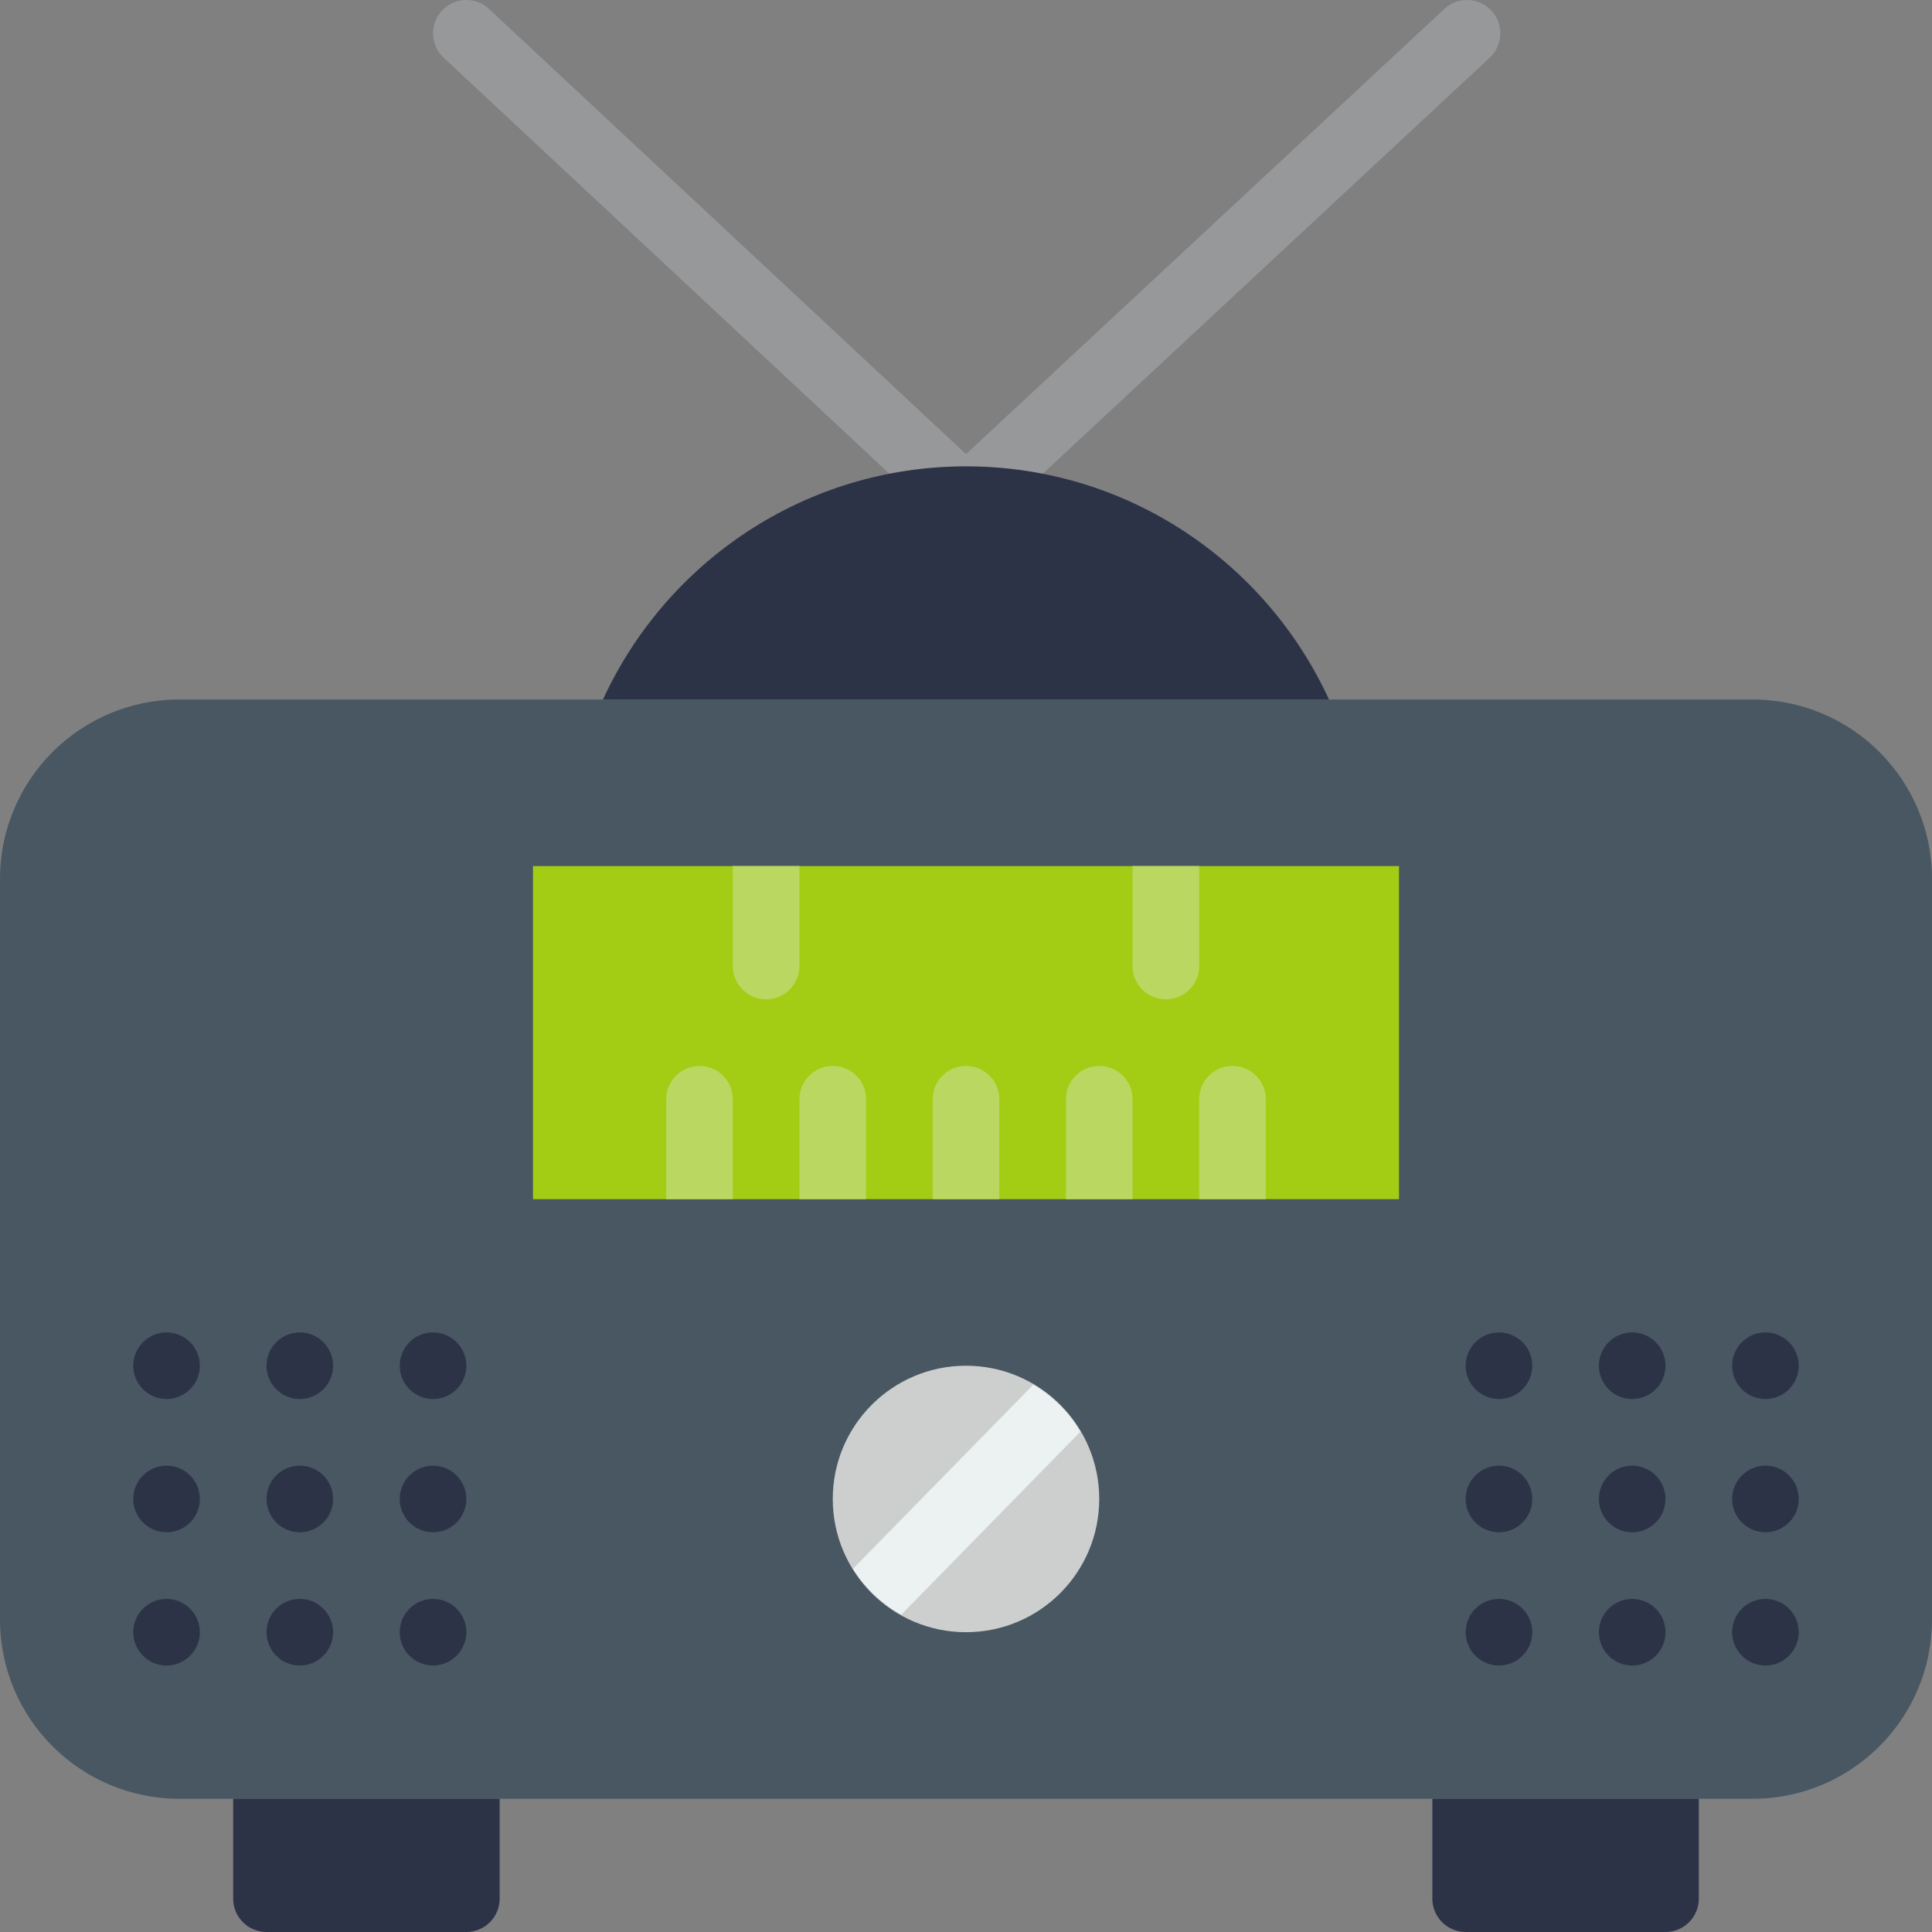 <?xml version="1.0" encoding="iso-8859-1"?>
<!-- Uploaded to: SVG Repo, www.svgrepo.com, Generator: SVG Repo Mixer Tools -->
<svg height="800px" width="800px" version="1.1" id="Layer_1" xmlns="http://www.w3.org/2000/svg" xmlns:xlink="http://www.w3.org/1999/xlink" 
	 viewBox="0 0 512.003 512.003" xml:space="preserve">
<rect x="0" y="0" width="512.003" height="512.003" fill="#808080" stroke="none"/>
<g>
	<path style="fill:#97989A;" d="M256.001,141.244c-2.366,0-4.723-0.945-6.462-2.816c-3.319-3.566-3.116-9.145,0.45-12.473
		L382.766,2.369c3.558-3.31,9.154-3.125,12.473,0.45c3.319,3.566,3.116,9.145-0.45,12.473L262.013,138.879
		C260.318,140.459,258.155,141.244,256.001,141.244"/>
	<path style="fill:#97989A;" d="M256.001,141.244c-2.163,0-4.326-0.786-6.02-2.375L117.567,15.284
		c-3.566-3.328-3.761-8.916-0.433-12.473c3.328-3.575,8.925-3.761,12.473-0.433l132.414,123.586
		c3.566,3.328,3.761,8.916,0.433,12.473C260.715,140.309,258.358,141.244,256.001,141.244"/>
</g>
<path style="fill:#485762;" d="M464.474,476.693H47.529c-26.253,0-47.528-21.274-47.528-47.528V232.91
	c0-26.253,21.274-47.528,47.528-47.528h416.945c26.244,0,47.528,21.274,47.528,47.528v196.255
	C512.001,455.418,490.718,476.693,464.474,476.693"/>
<g>
	<path style="fill:#2D3347;" d="M123.588,512.003H70.622c-4.873,0-8.828-3.955-8.828-8.828v-26.483h70.621v26.483
		C132.415,508.048,128.461,512.003,123.588,512.003"/>
	<path style="fill:#2D3347;" d="M441.363,512.003h-52.921c-4.89,0-8.854-3.964-8.854-8.845v-26.465h70.621v26.465
		C450.208,508.039,446.254,512.003,441.363,512.003"/>
	<path style="fill:#2D3347;" d="M52.967,361.934c0,4.873-3.955,8.828-8.828,8.828s-8.828-3.955-8.828-8.828
		c0-4.873,3.955-8.828,8.828-8.828S52.967,357.061,52.967,361.934"/>
	<path style="fill:#2D3347;" d="M88.277,361.934c0,4.873-3.955,8.828-8.828,8.828c-4.873,0-8.828-3.955-8.828-8.828
		c0-4.873,3.955-8.828,8.828-8.828C84.323,353.106,88.277,357.061,88.277,361.934"/>
	<path style="fill:#2D3347;" d="M123.588,361.934c0,4.873-3.955,8.828-8.828,8.828s-8.828-3.955-8.828-8.828
		c0-4.873,3.955-8.828,8.828-8.828S123.588,357.061,123.588,361.934"/>
	<path style="fill:#2D3347;" d="M123.588,397.244c0,4.873-3.955,8.828-8.828,8.828s-8.828-3.955-8.828-8.828
		s3.955-8.828,8.828-8.828S123.588,392.372,123.588,397.244"/>
	<path style="fill:#2D3347;" d="M88.277,397.244c0,4.873-3.955,8.828-8.828,8.828c-4.873,0-8.828-3.955-8.828-8.828
		s3.955-8.828,8.828-8.828C84.323,388.417,88.277,392.372,88.277,397.244"/>
	<path style="fill:#2D3347;" d="M52.967,397.244c0,4.873-3.955,8.828-8.828,8.828s-8.828-3.955-8.828-8.828s3.955-8.828,8.828-8.828
		S52.967,392.372,52.967,397.244"/>
	<path style="fill:#2D3347;" d="M52.967,432.555c0,4.873-3.955,8.828-8.828,8.828s-8.828-3.955-8.828-8.828
		c0-4.873,3.955-8.828,8.828-8.828S52.967,427.682,52.967,432.555"/>
	<path style="fill:#2D3347;" d="M88.277,432.555c0,4.873-3.955,8.828-8.828,8.828c-4.873,0-8.828-3.955-8.828-8.828
		c0-4.873,3.955-8.828,8.828-8.828C84.323,423.727,88.277,427.682,88.277,432.555"/>
	<path style="fill:#2D3347;" d="M123.588,432.555c0,4.873-3.955,8.828-8.828,8.828s-8.828-3.955-8.828-8.828
		c0-4.873,3.955-8.828,8.828-8.828S123.588,427.682,123.588,432.555"/>
	<path style="fill:#2D3347;" d="M406.07,361.934c0,4.873-3.955,8.828-8.828,8.828c-4.873,0-8.828-3.955-8.828-8.828
		c0-4.873,3.955-8.828,8.828-8.828C402.116,353.106,406.07,357.061,406.07,361.934"/>
	<path style="fill:#2D3347;" d="M441.381,361.934c0,4.873-3.955,8.828-8.828,8.828c-4.873,0-8.828-3.955-8.828-8.828
		c0-4.873,3.955-8.828,8.828-8.828C437.426,353.106,441.381,357.061,441.381,361.934"/>
	<path style="fill:#2D3347;" d="M476.691,361.934c0,4.873-3.955,8.828-8.828,8.828s-8.828-3.955-8.828-8.828
		c0-4.873,3.955-8.828,8.828-8.828S476.691,357.061,476.691,361.934"/>
	<path style="fill:#2D3347;" d="M476.691,397.244c0,4.873-3.955,8.828-8.828,8.828s-8.828-3.955-8.828-8.828
		s3.955-8.828,8.828-8.828S476.691,392.372,476.691,397.244"/>
	<path style="fill:#2D3347;" d="M441.381,397.244c0,4.873-3.955,8.828-8.828,8.828c-4.873,0-8.828-3.955-8.828-8.828
		s3.955-8.828,8.828-8.828C437.426,388.417,441.381,392.372,441.381,397.244"/>
	<path style="fill:#2D3347;" d="M406.07,397.244c0,4.873-3.955,8.828-8.828,8.828c-4.873,0-8.828-3.955-8.828-8.828
		s3.955-8.828,8.828-8.828C402.116,388.417,406.07,392.372,406.07,397.244"/>
	<path style="fill:#2D3347;" d="M406.07,432.555c0,4.873-3.955,8.828-8.828,8.828c-4.873,0-8.828-3.955-8.828-8.828
		c0-4.873,3.955-8.828,8.828-8.828C402.116,423.727,406.07,427.682,406.07,432.555"/>
	<path style="fill:#2D3347;" d="M441.381,432.555c0,4.873-3.955,8.828-8.828,8.828c-4.873,0-8.828-3.955-8.828-8.828
		c0-4.873,3.955-8.828,8.828-8.828C437.426,423.727,441.381,427.682,441.381,432.555"/>
	<path style="fill:#2D3347;" d="M476.691,432.555c0,4.873-3.955,8.828-8.828,8.828s-8.828-3.955-8.828-8.828
		c0-4.873,3.955-8.828,8.828-8.828S476.691,427.682,476.691,432.555"/>
</g>
<polygon style="fill:#A2CD14;" points="141.243,317.796 370.76,317.796 370.76,229.52 141.243,229.52 "/>
<path style="fill:#CDCFCF;" d="M291.312,397.244c0,19.5-15.81,35.31-35.31,35.31s-35.31-15.81-35.31-35.31s15.81-35.31,35.31-35.31
	S291.312,377.744,291.312,397.244"/>
<path style="fill:#2D3347;" d="M352.204,185.382c-16.746-36.44-53.477-61.793-96.203-61.793c-42.734,0-79.466,25.353-96.212,61.793
	H352.204z"/>
<g>
	<path style="fill:#BAD861;" d="M203.036,264.831c4.873,0,8.828-3.955,8.828-8.828V229.52h-17.655v26.483
		C194.208,260.876,198.163,264.831,203.036,264.831"/>
	<path style="fill:#BAD861;" d="M308.967,264.831c4.873,0,8.828-3.955,8.828-8.828V229.52h-17.655v26.483
		C300.139,260.876,304.094,264.831,308.967,264.831"/>
	<path style="fill:#BAD861;" d="M326.622,282.486c-4.873,0-8.828,3.955-8.828,8.828v26.483h17.655v-26.483
		C335.45,286.441,331.495,282.486,326.622,282.486"/>
	<path style="fill:#BAD861;" d="M291.312,282.486c-4.873,0-8.828,3.955-8.828,8.828v26.483h17.655v-26.483
		C300.139,286.441,296.185,282.486,291.312,282.486"/>
	<path style="fill:#BAD861;" d="M256.001,282.486c-4.873,0-8.828,3.955-8.828,8.828v26.483h17.655v-26.483
		C264.829,286.441,260.874,282.486,256.001,282.486"/>
	<path style="fill:#BAD861;" d="M220.691,282.486c-4.873,0-8.828,3.955-8.828,8.828v26.483h17.655v-26.483
		C229.519,286.441,225.564,282.486,220.691,282.486"/>
	<path style="fill:#BAD861;" d="M185.381,282.486c-4.873,0-8.828,3.955-8.828,8.828v26.483h17.655v-26.483
		C194.208,286.441,190.254,282.486,185.381,282.486"/>
</g>
<path style="fill:#ECF1F1;" d="M226.049,415.747c3.151,5.094,7.556,9.242,12.782,12.173l47.492-48.499
	c-3.037-5.164-7.318-9.437-12.473-12.482L226.049,415.747z"/>
</svg>